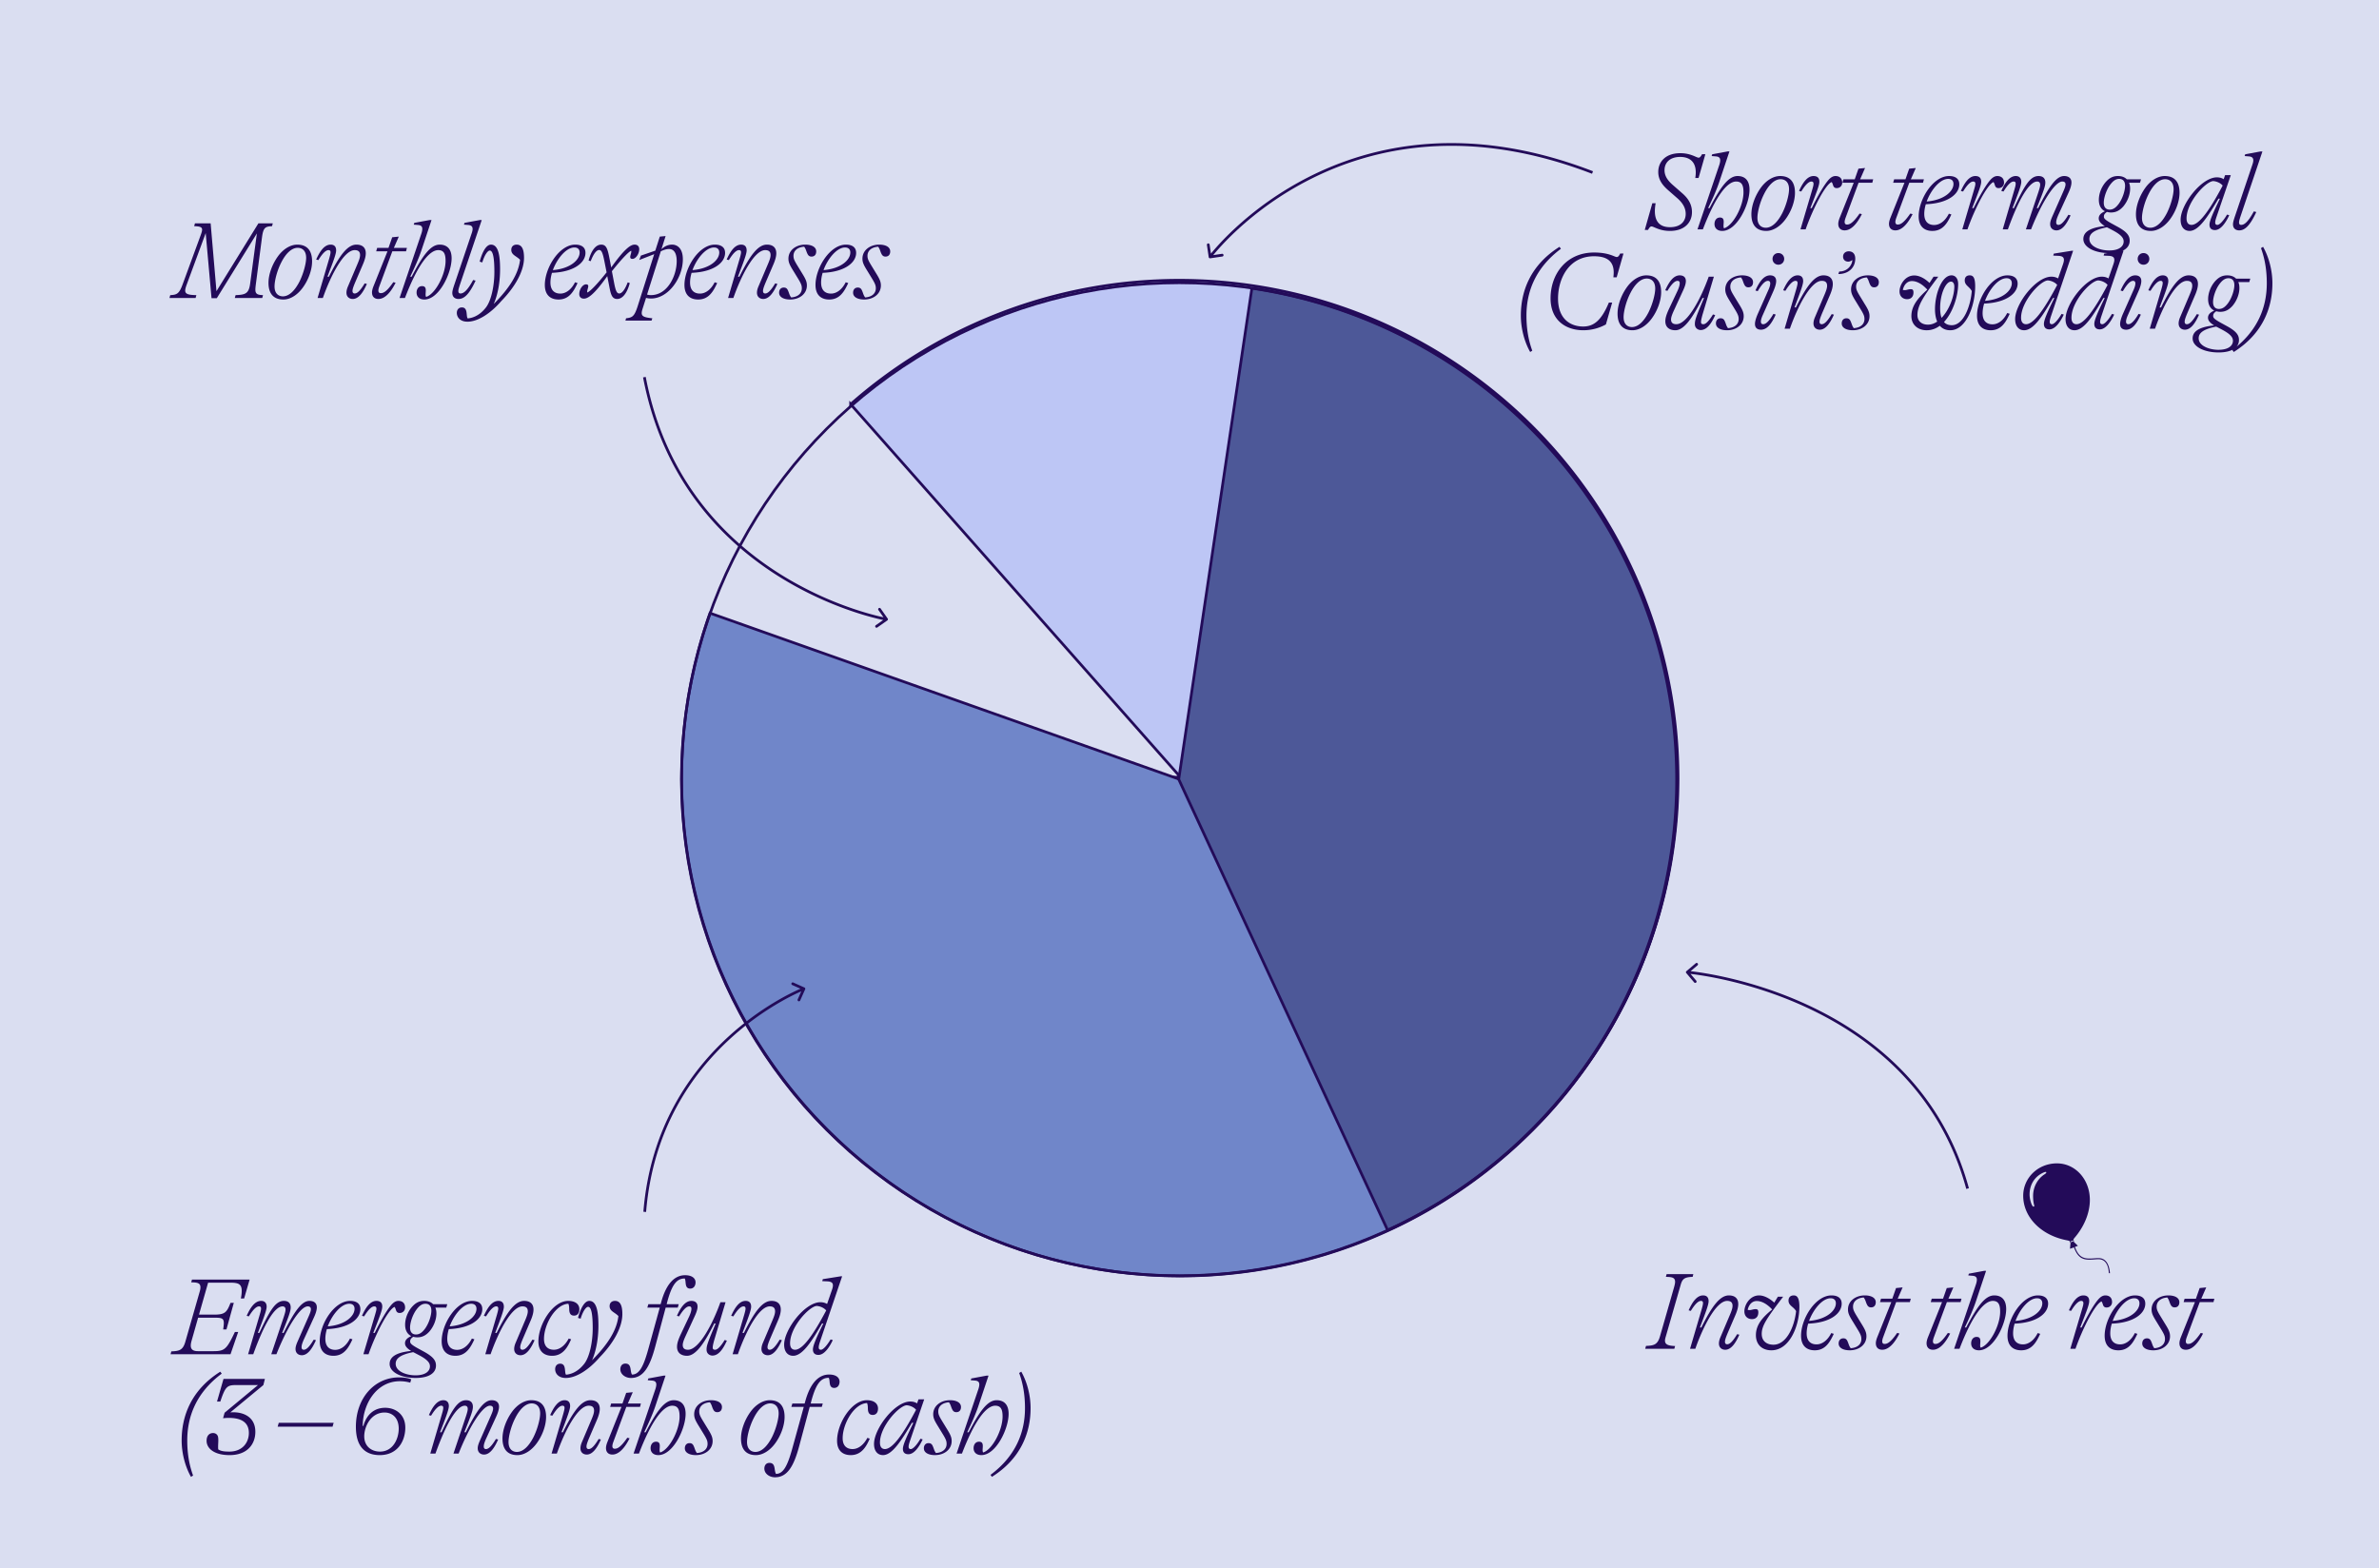 <svg width="455" height="300" fill="none" xmlns="http://www.w3.org/2000/svg"><g clip-path="url(#a)"><path fill="#DADEF1" d="M0 0h505v306H0z"/><path d="M401.359 240.659c-.546 0-1.134.084-1.722.084-1.449 0-2.184-.567-2.793-2.226l.567-.21-.819-.798c.042-.021.063-.084.063-.126 0-.021-.021-.042-.021-.063 0-.042-.063-.084-.126-.105a1.36 1.36 0 0 1 .231-.399c1.89-2.184 2.961-4.809 2.961-7.287 0-3.927-2.772-6.993-6.3-6.993-3.591 0-6.447 2.751-6.447 6.195 0 4.137 3.486 7.644 8.505 8.547.168.042.315.084.42.168a.16.16 0 0 0-.042.105c0 .021.021.042.021.063 0 .042.063.084.147.105l-.105 1.155.756-.273c.651 1.722 1.428 2.352 2.919 2.352.672 0 1.26-.084 1.785-.084 1.197 0 1.869.924 1.974 2.667h.21c-.147-1.869-.903-2.877-2.184-2.877Zm-10.332-16.023c-1.344.861-2.184 2.436-2.184 4.116 0 .714.063 1.26.21 1.806.042.126 0 .252-.126.252-.336 0-.756-1.386-.756-2.331 0-1.89.987-3.444 2.646-4.179.609-.294.777-.021.21.336Zm4.914 12.894c0-.042 0-.042.063-.063l.42-.147c.084-.021.126 0 .126.063 0 .042-.021.063-.063.084l-.42.147c-.105.021-.126 0-.126-.084ZM320.226 258l.147-.525c-1.47-.042-1.932-.378-1.932-1.029 0-.147.021-.336.126-.693l2.877-9.996c.315-1.092.693-1.47 2.289-1.512l.126-.525h-5.103l-.147.525c1.092.021 1.764.084 1.764.945 0 .189-.021.42-.21 1.092l-2.688 9.366c-.462 1.596-1.176 1.743-2.667 1.806l-.147.546h5.565Zm9.728.189c1.197 0 2.058-1.407 2.709-2.877l-.42-.105c-.924 1.533-1.47 1.932-1.911 1.932-.273 0-.42-.168-.42-.483 0-.336.147-.777.546-1.722l1.407-3.276c.441-1.008.588-1.68.588-2.205 0-1.197-.777-1.659-1.785-1.659-1.68 0-3.192 1.953-5.271 6.132h-.273c1.134-2.961 1.659-4.368 1.659-5.019 0-.903-.546-1.113-1.05-1.113-1.26 0-2.121 1.407-2.772 2.856l.42.105c.924-1.512 1.533-1.911 1.932-1.911.294 0 .399.147.399.42 0 .252-.105.651-.252 1.176l-2.226 7.56h1.008c1.449-4.137 3.969-9.156 6.09-9.156.588 0 1.029.21 1.029.945 0 .336-.105.777-.441 1.575l-1.869 4.41c-.21.483-.294.882-.294 1.218 0 .84.609 1.197 1.197 1.197Zm13.1-10.395c-.63 0-.987.378-.987.987 0 .987.945 1.134 1.449 2.016-.357 3.213-1.932 6.426-4.326 6.426-1.302 0-2.247-.693-2.247-2.079 0-1.596 1.05-3.087 4.095-7.098h-1.008l-.693 1.134c-1.071-.987-2.121-1.386-2.898-1.386-1.785 0-2.814 1.827-2.814 3.045 0 .966.651 1.491 1.449 1.491s1.218-.525 1.218-1.281c0-.525-.189-.63-.525-.63-.609 0-.945.315-1.512.126.252-1.05.882-1.68 1.743-1.68.819 0 1.848.441 2.94 1.617-1.743 1.428-3.108 2.877-3.108 4.914 0 1.785 1.155 2.898 2.961 2.898 3.507 0 5.355-4.704 5.355-8.316 0-1.869-.525-2.184-1.092-2.184Zm9.18 1.575c0-1.113-.819-1.575-1.953-1.575-3.066 0-5.817 4.452-5.817 7.707 0 1.974 1.113 2.793 2.625 2.793 1.995 0 2.877-1.512 3.633-3.15l-.483-.147c-.672 1.344-1.701 2.163-2.814 2.163-1.071 0-1.89-.588-1.89-2.121 0-.588.105-1.218.294-1.848 4.242-.168 6.405-1.953 6.405-3.822Zm-2.121-1.029c.672 0 1.008.378 1.008.966 0 1.407-1.764 3.087-5.124 3.36.819-2.226 2.562-4.326 4.116-4.326Zm3.662 9.954c1.743 0 3.192-1.05 3.192-2.688 0-.756-.273-1.302-.966-2.415l-.756-1.239c-.672-1.092-.84-1.449-.84-2.016 0-.903.672-1.638 2.037-1.743.336.42.399.861.567 1.218.168.378.357.672.84.672.63 0 .903-.441.903-.987 0-.84-.861-1.302-2.1-1.302-1.743 0-3.213 1.05-3.213 2.688 0 .756.294 1.302.987 2.415l.756 1.239c.672 1.092.819 1.449.819 2.016 0 .903-.651 1.638-2.037 1.743-.336-.42-.399-.861-.567-1.218-.147-.378-.336-.672-.84-.672-.609 0-.903.441-.903.987 0 .84.882 1.302 2.121 1.302Zm11.501-9.219.168-.651h-2.499l.945-2.163-1.26.126-.714 2.037h-2.163l-.189.651h2.163l-2.709 6.762c-.147.378-.252.798-.252 1.092 0 .945.609 1.26 1.218 1.26 1.386 0 2.52-1.554 3.297-3.108l-.441-.105c-1.344 1.953-1.974 2.1-2.415 2.1-.294 0-.441-.189-.441-.504 0-.189.063-.441.147-.693l2.52-6.804h2.625Zm9.702 0 .168-.651h-2.499l.945-2.163-1.26.126-.714 2.037h-2.163l-.189.651h2.163l-2.709 6.762c-.147.378-.252.798-.252 1.092 0 .945.609 1.26 1.218 1.26 1.386 0 2.52-1.554 3.297-3.108l-.441-.105c-1.344 1.953-1.974 2.1-2.415 2.1-.294 0-.441-.189-.441-.504 0-.189.063-.441.147-.693l2.52-6.804h2.625Zm3.51 9.219c2.793 0 5.208-5.019 5.208-7.896 0-1.743-.861-2.604-2.289-2.604-1.785 0-3.297 2.205-5.355 6.132h-.273c.777-1.617 1.596-3.402 2.142-5.04l1.932-5.796h-.357l-2.94.546-.105.336.798.063c.84.063 1.008.504.693 1.554l-4.2 12.411h1.029c2.436-6.363 4.662-9.156 6.363-9.156 1.134 0 1.407.798 1.407 2.079 0 2.604-1.974 6.342-3.717 6.867-.357-.483.441-2.058-.777-2.058-.735 0-1.05.63-1.05 1.239 0 .777.525 1.323 1.491 1.323Zm13.229-8.925c0-1.113-.819-1.575-1.953-1.575-3.066 0-5.817 4.452-5.817 7.707 0 1.974 1.113 2.793 2.625 2.793 1.995 0 2.877-1.512 3.633-3.15l-.483-.147c-.672 1.344-1.701 2.163-2.814 2.163-1.071 0-1.89-.588-1.89-2.121 0-.588.105-1.218.294-1.848 4.242-.168 6.405-1.953 6.405-3.822Zm-2.121-1.029c.672 0 1.008.378 1.008.966 0 1.407-1.764 3.087-5.124 3.36.819-2.226 2.562-4.326 4.116-4.326Zm7.354 9.66c1.428-4.074 3.822-8.631 4.977-9.051.21.252.231.609.378.861.105.147.252.294.588.294.651 0 1.05-.483 1.05-1.029 0-.945-.63-1.281-1.281-1.281-.546 0-1.008.336-1.47.903-.777.945-1.911 2.856-3.066 5.229h-.273c1.386-3.507 1.722-4.431 1.722-5.061 0-.882-.588-1.071-1.113-1.071-1.26 0-2.121 1.407-2.772 2.856l.42.105c.924-1.512 1.533-1.911 1.932-1.911.294 0 .42.147.42.441 0 .273-.105.63-.315 1.344L395.963 258h.987Zm13.349-8.631c0-1.113-.819-1.575-1.953-1.575-3.066 0-5.817 4.452-5.817 7.707 0 1.974 1.113 2.793 2.625 2.793 1.995 0 2.877-1.512 3.633-3.15l-.483-.147c-.672 1.344-1.701 2.163-2.814 2.163-1.071 0-1.89-.588-1.89-2.121 0-.588.105-1.218.294-1.848 4.242-.168 6.405-1.953 6.405-3.822Zm-2.121-1.029c.672 0 1.008.378 1.008.966 0 1.407-1.764 3.087-5.124 3.36.819-2.226 2.562-4.326 4.116-4.326Zm3.662 9.954c1.743 0 3.192-1.05 3.192-2.688 0-.756-.273-1.302-.966-2.415l-.756-1.239c-.672-1.092-.84-1.449-.84-2.016 0-.903.672-1.638 2.037-1.743.336.42.399.861.567 1.218.168.378.357.672.84.672.63 0 .903-.441.903-.987 0-.84-.861-1.302-2.1-1.302-1.743 0-3.213 1.05-3.213 2.688 0 .756.294 1.302.987 2.415l.756 1.239c.672 1.092.819 1.449.819 2.016 0 .903-.651 1.638-2.037 1.743-.336-.42-.399-.861-.567-1.218-.147-.378-.336-.672-.84-.672-.609 0-.903.441-.903.987 0 .84.882 1.302 2.121 1.302Zm11.501-9.219.168-.651h-2.499l.945-2.163-1.26.126-.714 2.037h-2.163l-.189.651h2.163l-2.709 6.762c-.147.378-.252.798-.252 1.092 0 .945.609 1.26 1.218 1.26 1.386 0 2.52-1.554 3.297-3.108l-.441-.105c-1.344 1.953-1.974 2.1-2.415 2.1-.294 0-.441-.189-.441-.504 0-.189.063-.441.147-.693l2.52-6.804h2.625ZM36.57 245.292c1.092.021 1.764.084 1.764.945 0 .189-.021.42-.105.714l-2.793 9.744c-.462 1.596-1.176 1.743-2.667 1.806l-.147.546h11.466l1.47-4.263h-.63c-1.554 3.276-1.953 3.675-4.074 3.675h-3.003c-.945 0-1.365-.357-1.365-1.071 0-.231.042-.504.126-.819l1.281-4.515h2.877c1.554 0 2.037.042 2.037 1.029 0 .294-.042.693-.126 1.218h.63l1.407-5.082h-.63c-.693 1.764-1.029 2.247-3.066 2.247h-2.961l1.743-6.111h3.948c1.617 0 2.478.084 2.478 1.575 0 .378-.042.861-.168 1.449h.63l1.05-3.612H36.717l-.147.525Zm21.149 13.944c1.197 0 2.058-1.407 2.709-2.877l-.42-.105c-.924 1.533-1.47 1.932-1.911 1.932-.273 0-.42-.168-.42-.483 0-.336.105-.777.546-1.722l1.827-3.99c.357-.777.546-1.428.546-1.911 0-.84-.567-1.239-1.407-1.239-1.512 0-2.898 2.037-4.956 6.132h-.273c1.302-3.255 1.638-4.179 1.638-4.872 0-.924-.567-1.26-1.302-1.26-1.701 0-2.772 2.058-4.704 6.132h-.273c1.155-2.961 1.68-4.368 1.68-5.019 0-.882-.567-1.113-1.05-1.113-1.26 0-2.121 1.407-2.772 2.856l.42.105c.924-1.512 1.533-1.911 1.932-1.911.294 0 .399.147.399.42s-.084.609-.273 1.239l-2.205 7.497h.987c2.016-5.607 4.032-9.156 5.607-9.156.273 0 .567.126.567.609 0 .231-.042.504-.336 1.407l-2.394 7.14h.987c1.953-4.956 4.515-9.156 5.985-9.156.378 0 .609.168.609.546 0 .315-.147.735-.483 1.491l-2.016 4.578c-.357.798-.441 1.197-.441 1.533 0 .84.609 1.197 1.197 1.197Zm11.204-8.82c0-1.113-.82-1.575-1.953-1.575-3.066 0-5.817 4.452-5.817 7.707 0 1.974 1.113 2.793 2.625 2.793 1.995 0 2.877-1.512 3.633-3.15l-.483-.147c-.672 1.344-1.701 2.163-2.814 2.163-1.071 0-1.89-.588-1.89-2.121 0-.588.105-1.218.294-1.848 4.242-.168 6.405-1.953 6.405-3.822Zm-2.121-1.029c.672 0 1.008.378 1.008.966 0 1.407-1.764 3.087-5.124 3.36.819-2.226 2.562-4.326 4.116-4.326Zm3.682 9.66c1.428-4.074 3.822-8.631 4.977-9.051.21.252.231.609.378.861.105.147.252.294.588.294.651 0 1.05-.483 1.05-1.029 0-.945-.63-1.281-1.28-1.281-.547 0-1.009.336-1.47.903-.778.945-1.912 2.856-3.067 5.229h-.273c1.386-3.507 1.722-4.431 1.722-5.061 0-.882-.588-1.071-1.113-1.071-1.26 0-2.12 1.407-2.772 2.856l.42.105c.924-1.512 1.533-1.911 1.932-1.911.294 0 .42.147.42.441 0 .273-.105.63-.315 1.344l-2.184 7.371h.987Zm12.353-9.576c-.4-.42-1.008-.63-1.701-.63-1.008 0-1.68.42-2.31 1.113-.82.924-1.344 2.226-1.344 3.444 0 1.113.462 1.827 1.176 2.184-.735.315-1.197.735-1.197 1.365 0 .441.252.903 1.176 1.47-3.255.315-4.116 1.365-4.116 2.478 0 1.617 2.247 2.688 4.956 2.688 2.604 0 3.906-.966 3.906-2.373 0-.924-.462-1.659-2.352-2.688l-.924-.504c-1.428-.777-1.66-1.05-1.66-1.407 0-.336.106-.567.589-.903.252.063.504.105.777.105.987 0 1.68-.42 2.31-1.113.798-.924 1.344-2.226 1.344-3.444 0-.441-.063-.819-.21-1.134h2.1l.189-.651h-2.71Zm-1.575 4.725c-.462.609-.987 1.071-1.701 1.071-.567 0-1.134-.294-1.134-1.323 0-.903.462-2.436 1.26-3.486.462-.609.987-1.071 1.68-1.071.567 0 1.134.294 1.134 1.323 0 .903-.462 2.436-1.24 3.486Zm-1.134 5.019c1.68.882 2.1 1.512 2.1 2.142 0 .924-.84 1.722-2.772 1.722-1.68 0-3.78-.714-3.78-2.205 0-1.071.987-1.764 3.339-2.226l.147.063.966.504Zm12.115-8.799c0-1.113-.82-1.575-1.953-1.575-3.067 0-5.818 4.452-5.818 7.707 0 1.974 1.114 2.793 2.626 2.793 1.995 0 2.877-1.512 3.633-3.15l-.483-.147c-.672 1.344-1.702 2.163-2.815 2.163-1.07 0-1.89-.588-1.89-2.121 0-.588.105-1.218.294-1.848 4.242-.168 6.406-1.953 6.406-3.822Zm-2.121-1.029c.671 0 1.007.378 1.007.966 0 1.407-1.764 3.087-5.124 3.36.82-2.226 2.563-4.326 4.117-4.326Zm9.415 9.849c1.197 0 2.058-1.407 2.709-2.877l-.42-.105c-.924 1.533-1.47 1.932-1.91 1.932-.274 0-.42-.168-.42-.483 0-.336.146-.777.545-1.722l1.407-3.276c.441-1.008.588-1.68.588-2.205 0-1.197-.777-1.659-1.785-1.659-1.68 0-3.192 1.953-5.27 6.132h-.274c1.134-2.961 1.66-4.368 1.66-5.019 0-.903-.547-1.113-1.05-1.113-1.26 0-2.122 1.407-2.773 2.856l.42.105c.924-1.512 1.533-1.911 1.932-1.911.294 0 .4.147.4.42 0 .252-.106.651-.253 1.176l-2.226 7.56h1.008c1.45-4.137 3.97-9.156 6.09-9.156.588 0 1.029.21 1.029.945 0 .336-.105.777-.441 1.575l-1.869 4.41c-.21.483-.294.882-.294 1.218 0 .84.61 1.197 1.197 1.197Zm6.06.105c2.205 0 3.066-1.911 3.633-3.15l-.462-.147c-.693 1.323-1.722 2.142-2.835 2.142-1.071 0-1.89-.588-1.89-2.079 0-2.772 2.184-6.615 4.662-6.72.21.483.126 1.05.189 1.428.084.504.315.84.903.84.63 0 1.008-.462 1.008-1.218 0-.903-.693-1.596-2.142-1.596-2.919 0-5.691 4.452-5.691 7.749 0 1.932 1.113 2.751 2.625 2.751Zm12.025-10.5c-.588 0-1.029.336-1.029 1.008 0 .42.189.693.441.924.336.294.84.546 1.239.966-.315 2.688-1.953 5.334-5.04 8.463.945-2.163 1.218-4.725 1.218-6.636 0-2.667-.336-4.725-1.743-4.725-1.05 0-1.785 1.848-2.163 3.255l.504.147c.42-1.407 1.029-2.268 1.428-2.268.672 0 .882 1.701.882 4.095 0 2.562-.567 5.46-1.638 6.825-1.239 1.575-2.604 1.995-3.465 2.058-.357-.42.105-2.1-1.113-2.1-.609 0-.966.441-.966 1.05 0 .84.651 1.68 2.037 1.68 1.953 0 4.389-1.533 6.489-3.969 2.562-2.625 4.326-5.649 4.326-8.253 0-1.764-.483-2.52-1.407-2.52Zm13.411-4.914c-2.058 0-3.633 1.701-4.578 5.166l-.105.378h-2.352l-.189.651h2.373l-2.226 8.064c-.882 3.171-1.68 4.746-3.087 4.746-.42-.672 0-2.1-1.26-2.1-.672 0-.966.525-.966 1.092 0 .945.945 1.659 2.037 1.659 2.352 0 3.591-2.1 4.62-5.943l2.016-7.518h2.31l.189-.651h-2.31l.105-.42c.945-3.528 1.911-4.494 3.36-4.494.168.399.126.777.21 1.197.084.42.294.735.819.735.693 0 1.029-.567 1.029-1.197 0-.756-.651-1.365-1.995-1.365Zm.364 15.414c1.596 0 3.213-2.163 5.208-6.174h.273c-1.596 3.78-1.743 4.263-1.743 5.019 0 .735.588 1.113 1.113 1.113 1.26 0 2.121-1.407 2.772-2.856l-.42-.126c-.924 1.512-1.491 1.869-1.827 1.869-.357 0-.462-.147-.462-.42 0-.294.105-.756.273-1.365l2.184-7.308h-.987c-1.449 4.095-4.074 9.093-6.195 9.093-.504 0-1.008-.168-1.008-.903 0-.357.147-.861.546-1.722l1.806-3.927c.252-.567.483-1.176.483-1.701 0-.882-.651-1.092-1.176-1.092-1.26 0-2.121 1.407-2.772 2.856l.42.105c.924-1.512 1.512-1.911 1.932-1.911.294 0 .42.147.42.462 0 .336-.126.798-.42 1.449l-1.596 3.381c-.588 1.239-.735 1.911-.735 2.436 0 1.197.84 1.722 1.911 1.722Zm15.436-.105c1.197 0 2.058-1.407 2.709-2.877l-.42-.105c-.924 1.533-1.47 1.932-1.911 1.932-.273 0-.42-.168-.42-.483 0-.336.147-.777.546-1.722l1.407-3.276c.441-1.008.588-1.68.588-2.205 0-1.197-.777-1.659-1.785-1.659-1.68 0-3.192 1.953-5.271 6.132h-.273c1.134-2.961 1.659-4.368 1.659-5.019 0-.903-.546-1.113-1.05-1.113-1.26 0-2.121 1.407-2.772 2.856l.42.105c.924-1.512 1.533-1.911 1.932-1.911.294 0 .399.147.399.42 0 .252-.105.651-.252 1.176l-2.226 7.56h1.008c1.449-4.137 3.969-9.156 6.09-9.156.588 0 1.029.21 1.029.945 0 .336-.105.777-.441 1.575l-1.869 4.41c-.21.483-.294.882-.294 1.218 0 .84.609 1.197 1.197 1.197Zm10.176-1.05c-.588 0-.483-.63-.168-1.575l4.221-12.474h-.273l-3.423.546-.105.378.924.042c1.113.042 1.323.483.945 1.596l-.945 2.73c-.336-.21-.777-.336-1.281-.336-2.961 0-6.93 5.208-6.93 8.106 0 1.407.714 2.142 1.722 2.142 1.869 0 3.696-3.024 5.523-6.174h.252c-1.386 2.793-1.995 4.263-1.995 4.956 0 .819.525 1.05 1.05 1.05 1.092 0 2.079-1.386 2.751-2.835l-.42-.126c-.756 1.26-1.449 1.974-1.848 1.974Zm-4.956 0c-.357 0-.945-.168-.945-1.239 0-3.108 3.654-7.056 5.103-7.14.588.042 1.344.315 1.806.861-2.52 4.767-4.515 7.518-5.964 7.518ZM36.927 282.247c-.861-2.352-1.113-4.641-1.113-6.72 0-4.452 1.638-9.072 6.594-12.768l-.273-.378c-5.607 3.528-7.392 8.547-7.392 13.146 0 2.52.714 5.103 1.785 6.972l.399-.252Zm5.82-18.48-1.239 4.326h.63c.966-2.898 1.323-3.15 3.045-3.15h4.158l-6.384 5.292-.294 1.05c2.352-.231 4.935.126 4.935 2.814 0 1.869-1.26 3.57-3.717 3.57-1.113 0-1.638-.105-2.142-.42-.084-.819.105-1.764-.042-2.415-.084-.378-.42-.714-.945-.714-.65 0-1.239.42-1.239 1.491 0 1.407 1.386 2.73 4.39 2.73 3.422 0 4.934-2.121 4.934-4.452 0-3.066-2.625-3.906-4.788-3.717l6.321-5.229.294-1.176h-7.917Zm10.567 8.4-.21.735h10.5l.21-.735h-10.5Zm19.311 6.174c3.486 0 4.893-2.772 4.893-5.25 0-2.646-1.995-3.801-3.843-3.801-2.016 0-3.528 1.176-4.179 3.465h-.126c.042-4.347 2.73-8.547 7.098-8.547.651 0 1.323.084 1.995.273l.19-.651c-.673-.231-1.408-.357-2.31-.357-4.726 0-8.275 3.969-8.275 9.45 0 4.431 2.394 5.418 4.557 5.418Zm.042-.672c-1.575 0-3.003-.966-3.003-2.94 0-1.848 1.281-4.536 3.885-4.536 1.428 0 2.71.966 2.71 3.087 0 1.911-1.072 4.389-3.592 4.389Zm19.9.567c1.197 0 2.058-1.407 2.709-2.877l-.42-.105c-.924 1.533-1.47 1.932-1.911 1.932-.273 0-.42-.168-.42-.483 0-.336.104-.777.545-1.722l1.828-3.99c.356-.777.546-1.428.546-1.911 0-.84-.568-1.239-1.407-1.239-1.513 0-2.899 2.037-4.957 6.132h-.272c1.301-3.255 1.637-4.179 1.637-4.872 0-.924-.566-1.26-1.301-1.26-1.702 0-2.773 2.058-4.705 6.132h-.272c1.154-2.961 1.68-4.368 1.68-5.019 0-.882-.567-1.113-1.05-1.113-1.26 0-2.121 1.407-2.772 2.856l.42.105c.924-1.512 1.533-1.911 1.931-1.911.294 0 .4.147.4.42s-.084.609-.273 1.239l-2.206 7.497h.987c2.016-5.607 4.032-9.156 5.607-9.156.273 0 .567.126.567.609 0 .231-.041.504-.335 1.407l-2.395 7.14h.988c1.953-4.956 4.515-9.156 5.985-9.156.378 0 .609.168.609.546 0 .315-.148.735-.484 1.491l-2.015 4.578c-.358.798-.442 1.197-.442 1.533 0 .84.61 1.197 1.198 1.197Zm6.394.105c1.323 0 2.688-.882 3.696-2.268 1.05-1.428 1.785-3.36 1.785-5.04 0-2.079-.966-3.192-2.835-3.192-1.323 0-2.709.861-3.717 2.268-1.029 1.428-1.785 3.36-1.785 5.04 0 2.1.987 3.192 2.856 3.192Zm-.105-.609c-.819 0-1.596-.525-1.596-1.89 0-1.092.483-3.024 1.281-4.578.777-1.554 1.89-2.814 3.15-2.814.84 0 1.617.525 1.617 1.911 0 1.071-.504 3.003-1.281 4.557-.798 1.554-1.89 2.814-3.17 2.814Zm13.357.504c1.197 0 2.058-1.407 2.709-2.877l-.42-.105c-.924 1.533-1.47 1.932-1.911 1.932-.273 0-.42-.168-.42-.483 0-.336.147-.777.546-1.722l1.407-3.276c.441-1.008.588-1.68.588-2.205 0-1.197-.777-1.659-1.785-1.659-1.68 0-3.192 1.953-5.271 6.132h-.273c1.134-2.961 1.659-4.368 1.659-5.019 0-.903-.546-1.113-1.05-1.113-1.26 0-2.121 1.407-2.772 2.856l.42.105c.924-1.512 1.533-1.911 1.932-1.911.294 0 .399.147.399.42 0 .252-.105.651-.252 1.176l-2.226 7.56h1.008c1.449-4.137 3.969-9.156 6.09-9.156.588 0 1.029.21 1.029.945 0 .336-.105.777-.441 1.575l-1.869 4.41c-.21.483-.294.882-.294 1.218 0 .84.609 1.197 1.197 1.197Zm10.197-9.114.168-.651h-2.499l.945-2.163-1.26.126-.714 2.037h-2.163l-.189.651h2.163l-2.709 6.762c-.147.378-.252.798-.252 1.092 0 .945.609 1.26 1.218 1.26 1.386 0 2.52-1.554 3.297-3.108l-.441-.105c-1.344 1.953-1.974 2.1-2.415 2.1-.294 0-.441-.189-.441-.504 0-.189.063-.441.147-.693l2.52-6.804h2.625Zm3.511 9.219c2.793 0 5.208-5.019 5.208-7.896 0-1.743-.861-2.604-2.289-2.604-1.785 0-3.297 2.205-5.355 6.132h-.273c.777-1.617 1.596-3.402 2.142-5.04l1.932-5.796h-.357l-2.94.546-.105.336.798.063c.84.063 1.008.504.693 1.554l-4.2 12.411h1.029c2.436-6.363 4.662-9.156 6.363-9.156 1.134 0 1.407.798 1.407 2.079 0 2.604-1.974 6.342-3.717 6.867-.357-.483.441-2.058-.777-2.058-.735 0-1.05.63-1.05 1.239 0 .777.525 1.323 1.491 1.323Zm7.181 0c1.743 0 3.192-1.05 3.192-2.688 0-.756-.273-1.302-.966-2.415l-.756-1.239c-.672-1.092-.84-1.449-.84-2.016 0-.903.672-1.638 2.037-1.743.336.42.399.861.567 1.218.168.378.357.672.84.672.63 0 .903-.441.903-.987 0-.84-.861-1.302-2.1-1.302-1.743 0-3.213 1.05-3.213 2.688 0 .756.294 1.302.987 2.415l.756 1.239c.672 1.092.819 1.449.819 2.016 0 .903-.651 1.638-2.037 1.743-.336-.42-.399-.861-.567-1.218-.147-.378-.336-.672-.84-.672-.609 0-.903.441-.903.987 0 .84.882 1.302 2.121 1.302Zm11.474 0c1.323 0 2.688-.882 3.696-2.268 1.05-1.428 1.785-3.36 1.785-5.04 0-2.079-.966-3.192-2.835-3.192-1.323 0-2.709.861-3.717 2.268-1.029 1.428-1.785 3.36-1.785 5.04 0 2.1.987 3.192 2.856 3.192Zm-.105-.609c-.819 0-1.596-.525-1.596-1.89 0-1.092.483-3.024 1.281-4.578.777-1.554 1.89-2.814 3.15-2.814.84 0 1.617.525 1.617 1.911 0 1.071-.504 3.003-1.281 4.557-.798 1.554-1.89 2.814-3.171 2.814Zm14.108-14.805c-2.058 0-3.633 1.701-4.578 5.166l-.105.378h-2.352l-.189.651h2.373l-2.226 8.064c-.882 3.171-1.68 4.746-3.087 4.746-.42-.672 0-2.1-1.26-2.1-.672 0-.966.525-.966 1.092 0 .945.945 1.659 2.037 1.659 2.352 0 3.591-2.1 4.62-5.943l2.016-7.518h2.31l.189-.651h-2.31l.105-.42c.945-3.528 1.911-4.494 3.36-4.494.168.399.126.777.21 1.197.084.42.294.735.819.735.693 0 1.029-.567 1.029-1.197 0-.756-.651-1.365-1.995-1.365Zm4.141 15.414c2.205 0 3.066-1.911 3.633-3.15l-.462-.147c-.693 1.323-1.722 2.142-2.835 2.142-1.071 0-1.89-.588-1.89-2.079 0-2.772 2.184-6.615 4.662-6.72.21.483.126 1.05.189 1.428.084.504.315.84.903.84.63 0 1.008-.462 1.008-1.218 0-.903-.693-1.596-2.142-1.596-2.919 0-5.691 4.452-5.691 7.749 0 1.932 1.113 2.751 2.625 2.751Zm11.479-1.155c-.588 0-.483-.63-.147-1.596l2.709-7.917h-1.092l-.273.777c-.336-.231-.777-.357-1.302-.357-2.961 0-6.93 5.208-6.93 8.106 0 1.407.714 2.142 1.722 2.142 1.764 0 3.549-2.835 5.523-6.174h.273c-1.344 2.772-1.995 4.263-1.995 4.977 0 .819.525 1.029 1.05 1.029 1.092 0 2.058-1.386 2.73-2.835l-.42-.126c-.735 1.26-1.449 1.974-1.848 1.974Zm-4.956 0c-.357 0-.945-.168-.945-1.239 0-3.108 3.654-7.056 5.103-7.14.588.042 1.344.315 1.806.861-2.52 4.767-4.515 7.518-5.964 7.518Zm9.576 1.155c1.743 0 3.192-1.05 3.192-2.688 0-.756-.273-1.302-.966-2.415l-.756-1.239c-.672-1.092-.84-1.449-.84-2.016 0-.903.672-1.638 2.037-1.743.336.42.399.861.567 1.218.168.378.357.672.84.672.63 0 .903-.441.903-.987 0-.84-.861-1.302-2.1-1.302-1.743 0-3.213 1.05-3.213 2.688 0 .756.294 1.302.987 2.415l.756 1.239c.672 1.092.819 1.449.819 2.016 0 .903-.651 1.638-2.037 1.743-.336-.42-.399-.861-.567-1.218-.147-.378-.336-.672-.84-.672-.609 0-.903.441-.903.987 0 .84.882 1.302 2.121 1.302Zm8.878 0c2.793 0 5.208-5.019 5.208-7.896 0-1.743-.861-2.604-2.289-2.604-1.785 0-3.297 2.205-5.355 6.132h-.273c.777-1.617 1.596-3.402 2.142-5.04l1.932-5.796h-.357l-2.94.546-.105.336.798.063c.84.063 1.008.504.693 1.554l-4.2 12.411h1.029c2.436-6.363 4.662-9.156 6.363-9.156 1.134 0 1.407.798 1.407 2.079 0 2.604-1.974 6.342-3.717 6.867-.357-.483.441-2.058-.777-2.058-.735 0-1.05.63-1.05 1.239 0 .777.525 1.323 1.491 1.323Zm7.225-15.708c.861 2.352 1.113 4.641 1.113 6.72 0 4.452-1.638 9.072-6.594 12.768l.273.378c5.607-3.528 7.392-8.547 7.392-13.146 0-2.52-.714-5.103-1.785-6.972l-.399.252ZM319.38 44.172c2.961 0 4.221-1.764 4.221-3.59 0-1.492-.714-2.605-1.806-3.57l-1.68-1.47c-.882-.757-1.764-1.66-1.764-2.983 0-1.386.945-2.54 3.003-2.54 1.785 0 3.381.944 2.877 4.031h.63l1.302-4.557h-.63c-.21.4-.42.672-.651.672-.441 0-1.491-.86-3.507-.86-2.961 0-4.221 1.763-4.221 3.59 0 1.491.798 2.52 1.89 3.486l1.68 1.47c.882.756 1.68 1.743 1.68 3.066 0 1.386-.945 2.541-3.003 2.541-1.974 0-3.36-1.113-2.751-4.578h-.63l-1.449 5.103h.63c.21-.399.42-.672.651-.672.441 0 1.491.861 3.528.861Zm10.02 0c2.793 0 5.208-5.019 5.208-7.896 0-1.743-.861-2.604-2.289-2.604-1.785 0-3.297 2.205-5.355 6.132h-.273c.777-1.617 1.596-3.402 2.142-5.04l1.932-5.796h-.357l-2.94.546-.105.336.798.063c.84.063 1.008.504.693 1.554l-4.2 12.411h1.029c2.436-6.363 4.662-9.156 6.363-9.156 1.134 0 1.407.798 1.407 2.08 0 2.603-1.974 6.341-3.717 6.866-.357-.483.441-2.058-.777-2.058-.735 0-1.05.63-1.05 1.24 0 .776.525 1.322 1.491 1.322Zm8.42 0c1.323 0 2.688-.882 3.696-2.268 1.05-1.428 1.785-3.36 1.785-5.04 0-2.079-.966-3.192-2.835-3.192-1.323 0-2.709.861-3.717 2.268-1.029 1.428-1.785 3.36-1.785 5.04 0 2.1.987 3.192 2.856 3.192Zm-.105-.609c-.819 0-1.596-.525-1.596-1.89 0-1.092.483-3.024 1.281-4.578.777-1.554 1.89-2.814 3.15-2.814.84 0 1.617.525 1.617 1.911 0 1.071-.504 3.003-1.281 4.557-.798 1.554-1.89 2.814-3.171 2.814Zm7.624.315c1.428-4.074 3.822-8.63 4.977-9.05.21.251.231.608.378.86.105.147.252.294.588.294.651 0 1.05-.483 1.05-1.029 0-.945-.63-1.28-1.281-1.28-.546 0-1.008.335-1.47.902-.777.945-1.911 2.856-3.066 5.23h-.273c1.386-3.508 1.722-4.432 1.722-5.062 0-.882-.588-1.07-1.113-1.07-1.26 0-2.121 1.406-2.772 2.855l.42.105c.924-1.512 1.533-1.91 1.932-1.91.294 0 .42.146.42.44 0 .273-.105.63-.315 1.344l-2.184 7.371h.987Zm12.751-8.925.168-.65h-2.499l.945-2.164-1.26.126-.714 2.037h-2.163l-.189.651h2.163l-2.709 6.762c-.147.378-.252.798-.252 1.092 0 .945.609 1.26 1.218 1.26 1.386 0 2.52-1.554 3.297-3.108l-.441-.105c-1.344 1.953-1.974 2.1-2.415 2.1-.294 0-.441-.189-.441-.504 0-.189.063-.44.147-.693l2.52-6.804h2.625Zm9.702 0 .168-.65h-2.499l.945-2.164-1.26.126-.714 2.037h-2.163l-.189.651h2.163l-2.709 6.762c-.147.378-.252.798-.252 1.092 0 .945.609 1.26 1.218 1.26 1.386 0 2.52-1.554 3.297-3.108l-.441-.105c-1.344 1.953-1.974 2.1-2.415 2.1-.294 0-.441-.189-.441-.504 0-.189.063-.44.147-.693l2.52-6.804h2.625Zm6.936.294c0-1.113-.819-1.575-1.953-1.575-3.066 0-5.817 4.452-5.817 7.707 0 1.974 1.113 2.793 2.625 2.793 1.995 0 2.877-1.512 3.633-3.15l-.483-.147c-.672 1.344-1.701 2.163-2.814 2.163-1.071 0-1.89-.588-1.89-2.12 0-.589.105-1.219.294-1.849 4.242-.168 6.405-1.953 6.405-3.822Zm-2.121-1.029c.672 0 1.008.378 1.008.966 0 1.407-1.764 3.087-5.124 3.36.819-2.226 2.562-4.326 4.116-4.326Zm3.683 9.66c1.428-4.074 3.822-8.63 4.977-9.05.21.251.231.608.378.86.105.147.252.294.588.294.651 0 1.05-.483 1.05-1.029 0-.945-.63-1.28-1.281-1.28-.546 0-1.008.335-1.47.902-.777.945-1.911 2.856-3.066 5.23h-.273c1.386-3.508 1.722-4.432 1.722-5.062 0-.882-.588-1.07-1.113-1.07-1.26 0-2.121 1.406-2.772 2.855l.42.105c.924-1.512 1.533-1.91 1.932-1.91.294 0 .42.146.42.44 0 .273-.105.63-.315 1.344l-2.184 7.371h.987Zm17.014.19c1.197 0 2.058-1.408 2.709-2.878l-.42-.105c-.924 1.533-1.47 1.932-1.911 1.932-.273 0-.42-.168-.42-.483 0-.336.105-.777.546-1.722l1.827-3.99c.357-.777.546-1.428.546-1.91 0-.84-.567-1.24-1.407-1.24-1.512 0-2.898 2.037-4.956 6.132h-.273c1.302-3.255 1.638-4.179 1.638-4.872 0-.924-.567-1.26-1.302-1.26-1.701 0-2.772 2.058-4.704 6.132h-.273c1.155-2.96 1.68-4.368 1.68-5.019 0-.882-.567-1.113-1.05-1.113-1.26 0-2.121 1.407-2.772 2.856l.42.105c.924-1.512 1.533-1.91 1.932-1.91.294 0 .399.146.399.42 0 .272-.084.608-.273 1.238l-2.205 7.497h.987c2.016-5.607 4.032-9.156 5.607-9.156.273 0 .567.126.567.61 0 .23-.042.503-.336 1.406l-2.394 7.14h.987c1.953-4.956 4.515-9.156 5.985-9.156.378 0 .609.168.609.546 0 .315-.147.735-.483 1.491l-2.016 4.578c-.357.798-.441 1.197-.441 1.533 0 .84.609 1.197 1.197 1.197Zm13.468-9.766c-.399-.42-1.008-.63-1.701-.63-1.008 0-1.68.42-2.31 1.113-.819.924-1.344 2.226-1.344 3.444 0 1.113.462 1.827 1.176 2.184-.735.315-1.197.735-1.197 1.365 0 .441.252.903 1.176 1.47-3.255.315-4.116 1.365-4.116 2.478 0 1.617 2.247 2.688 4.956 2.688 2.604 0 3.906-.966 3.906-2.373 0-.924-.462-1.659-2.352-2.688l-.924-.504c-1.428-.777-1.659-1.05-1.659-1.407 0-.336.105-.567.588-.903.252.063.504.105.777.105.987 0 1.68-.42 2.31-1.113.798-.924 1.344-2.226 1.344-3.444 0-.44-.063-.819-.21-1.134h2.1l.189-.65h-2.709Zm-1.575 4.725c-.462.61-.987 1.071-1.701 1.071-.567 0-1.134-.294-1.134-1.323 0-.903.462-2.436 1.26-3.486.462-.609.987-1.07 1.68-1.07.567 0 1.134.293 1.134 1.322 0 .903-.462 2.436-1.239 3.486Zm-1.134 5.02c1.68.881 2.1 1.511 2.1 2.141 0 .924-.84 1.722-2.772 1.722-1.68 0-3.78-.714-3.78-2.205 0-1.07.987-1.764 3.339-2.226l.147.063.966.504Zm7.306.125c1.323 0 2.688-.882 3.696-2.268 1.05-1.428 1.785-3.36 1.785-5.04 0-2.079-.966-3.192-2.835-3.192-1.323 0-2.709.861-3.717 2.268-1.029 1.428-1.785 3.36-1.785 5.04 0 2.1.987 3.192 2.856 3.192Zm-.105-.609c-.819 0-1.596-.525-1.596-1.89 0-1.092.483-3.024 1.281-4.578.777-1.554 1.89-2.814 3.15-2.814.84 0 1.617.525 1.617 1.911 0 1.071-.504 3.003-1.281 4.557-.798 1.554-1.89 2.814-3.171 2.814Zm12.828-.546c-.588 0-.483-.63-.147-1.596l2.709-7.917h-1.092l-.273.777c-.336-.23-.777-.357-1.302-.357-2.961 0-6.93 5.208-6.93 8.106 0 1.407.714 2.142 1.722 2.142 1.764 0 3.549-2.835 5.523-6.174h.273c-1.344 2.772-1.995 4.263-1.995 4.977 0 .82.525 1.03 1.05 1.03 1.092 0 2.058-1.387 2.73-2.836l-.42-.126c-.735 1.26-1.449 1.974-1.848 1.974Zm-4.956 0c-.357 0-.945-.168-.945-1.239 0-3.108 3.654-7.056 5.103-7.14.588.042 1.344.315 1.806.861-2.52 4.767-4.515 7.518-5.964 7.518Zm9.137 1.05c1.008 0 2.016-.798 3.255-3.507l-.462-.126c-1.134 2.08-1.848 2.583-2.415 2.583-.273 0-.42-.126-.42-.483 0-.21.063-.483.357-1.365l4.116-12.2h-.357l-2.94.545-.105.336.798.063c.84.063 1.05.525.693 1.554l-3.276 9.702c-.315.924-.441 1.365-.441 1.743 0 .756.483 1.155 1.197 1.155ZM293.057 67.078c-.861-2.352-1.113-4.64-1.113-6.72 0-4.452 1.638-9.072 6.594-12.768l-.273-.378c-5.607 3.528-7.392 8.547-7.392 13.146 0 2.52.714 5.103 1.785 6.972l.399-.252Zm9.778-3.906a8.974 8.974 0 0 0 4.305-1.113l1.197-4.179h-.63c-1.449 3.486-2.94 4.578-4.914 4.578-2.394 0-4.809-1.407-4.809-5.355 0-3.738 2.037-8.085 6.888-8.085 2.121 0 3.759.693 3.759 3.087 0 .294-.021.61-.063.945h.63l1.302-4.557h-.63c-.189.4-.378.672-.651.672-.441 0-1.449-.86-4.347-.86-5.313 0-8.316 4.136-8.316 8.756 0 4.158 2.856 6.111 6.279 6.111Zm9.39 0c1.323 0 2.688-.882 3.696-2.268 1.05-1.428 1.785-3.36 1.785-5.04 0-2.079-.966-3.192-2.835-3.192-1.323 0-2.709.861-3.717 2.268-1.029 1.428-1.785 3.36-1.785 5.04 0 2.1.987 3.192 2.856 3.192Zm-.105-.609c-.819 0-1.596-.525-1.596-1.89 0-1.092.483-3.024 1.281-4.578.777-1.554 1.89-2.814 3.15-2.814.84 0 1.617.525 1.617 1.911 0 1.071-.504 3.003-1.281 4.557-.798 1.554-1.89 2.814-3.171 2.814Zm8.298.61c1.596 0 3.213-2.164 5.208-6.175h.273c-1.596 3.78-1.743 4.263-1.743 5.02 0 .734.588 1.112 1.113 1.112 1.26 0 2.121-1.407 2.772-2.856l-.42-.126c-.924 1.512-1.491 1.87-1.827 1.87-.357 0-.462-.148-.462-.42 0-.295.105-.757.273-1.366l2.184-7.308h-.987c-1.449 4.095-4.074 9.093-6.195 9.093-.504 0-1.008-.168-1.008-.903 0-.357.147-.86.546-1.722l1.806-3.927c.252-.567.483-1.176.483-1.7 0-.883-.651-1.093-1.176-1.093-1.26 0-2.121 1.407-2.772 2.856l.42.105c.924-1.512 1.512-1.91 1.932-1.91.294 0 .42.146.42.461 0 .336-.126.798-.42 1.45l-1.596 3.38c-.588 1.24-.735 1.911-.735 2.436 0 1.197.84 1.722 1.911 1.722Zm9.888 0c1.743 0 3.192-1.05 3.192-2.689 0-.756-.273-1.302-.966-2.415l-.756-1.239c-.672-1.092-.84-1.449-.84-2.016 0-.903.672-1.638 2.037-1.743.336.42.399.861.567 1.218.168.378.357.672.84.672.63 0 .903-.44.903-.987 0-.84-.861-1.302-2.1-1.302-1.743 0-3.213 1.05-3.213 2.688 0 .756.294 1.302.987 2.415l.756 1.24c.672 1.091.819 1.448.819 2.015 0 .903-.651 1.638-2.037 1.743-.336-.42-.399-.86-.567-1.218-.147-.378-.336-.672-.84-.672-.609 0-.903.441-.903.987 0 .84.882 1.302 2.121 1.302Zm9.818-12.538c.63 0 1.113-.483 1.113-1.113s-.483-1.113-1.113-1.113-1.113.483-1.113 1.113.483 1.113 1.113 1.113Zm-3.318 12.432c1.281 0 2.142-1.407 2.814-2.898l-.441-.126c-.924 1.575-1.533 1.974-1.953 1.974-.567 0-.567-.65-.126-1.659l1.995-4.494c.315-.693.609-1.512.609-2.1 0-.882-.63-1.092-1.155-1.092-1.281 0-2.142 1.407-2.814 2.898l.441.126c.924-1.575 1.533-1.974 1.953-1.974.567 0 .567.651.126 1.66l-1.995 4.493c-.315.693-.609 1.512-.609 2.1 0 .882.63 1.092 1.155 1.092Zm11.232 0c1.197 0 2.058-1.407 2.709-2.877l-.42-.105c-.924 1.533-1.47 1.932-1.911 1.932-.273 0-.42-.168-.42-.483 0-.336.147-.777.546-1.722l1.407-3.276c.441-1.008.588-1.68.588-2.205 0-1.197-.777-1.659-1.785-1.659-1.68 0-3.192 1.953-5.271 6.132h-.273c1.134-2.96 1.659-4.368 1.659-5.019 0-.903-.546-1.113-1.05-1.113-1.26 0-2.121 1.407-2.772 2.856l.42.105c.924-1.512 1.533-1.91 1.932-1.91.294 0 .399.146.399.42 0 .251-.105.65-.252 1.175l-2.226 7.56h1.008c1.449-4.137 3.969-9.156 6.09-9.156.588 0 1.029.21 1.029.945 0 .336-.105.777-.441 1.575l-1.869 4.41c-.21.483-.294.882-.294 1.218 0 .84.609 1.197 1.197 1.197Zm3.559-10.647c1.953 0 3.234-1.218 3.234-2.94 0-1.05-.609-1.407-1.26-1.407-.546 0-1.071.357-1.071 1.008 0 .63.441.966.987.966.273 0 .504-.105.777-.315.021.714-.714 2.205-2.499 2.205l-.168.483Zm2.768 10.752c1.743 0 3.192-1.05 3.192-2.688 0-.756-.273-1.302-.966-2.415l-.756-1.239c-.672-1.092-.84-1.449-.84-2.016 0-.903.672-1.638 2.037-1.743.336.42.399.861.567 1.218.168.378.357.672.84.672.63 0 .903-.44.903-.987 0-.84-.861-1.302-2.1-1.302-1.743 0-3.213 1.05-3.213 2.688 0 .756.294 1.302.987 2.415l.756 1.24c.672 1.091.819 1.448.819 2.015 0 .903-.651 1.638-2.037 1.743-.336-.42-.399-.86-.567-1.218-.147-.378-.336-.672-.84-.672-.609 0-.903.441-.903.987 0 .84.882 1.302 2.121 1.302Zm22.352-10.5c-.588 0-.945.336-.945.966 0 .966.882 1.155 1.344 2.037-.231 2.856-1.554 6.531-3.822 6.531-.693 0-1.176-.23-1.491-.609 1.785-1.91 2.709-5.145 2.709-7.245 0-1.176-.609-1.68-1.26-1.68-1.911 0-3.171 3.633-3.171 6.468 0 .924.147 1.743.42 2.373-.546.378-1.134.588-1.764.588-1.155 0-2.016-.63-2.016-1.848 0-1.89 1.365-3.822 3.99-7.329h-.903l-.777 1.197c-1.071-1.029-2.121-1.428-2.919-1.428-1.785 0-2.814 1.827-2.814 3.045 0 .966.651 1.491 1.449 1.491s1.218-.525 1.218-1.28c0-.526-.189-.63-.525-.63-.609 0-.945.314-1.512.125.252-1.05.882-1.68 1.743-1.68.819 0 1.848.441 2.94 1.638-1.827 1.638-3.045 3.13-3.045 5.061 0 1.638 1.218 2.71 2.919 2.71.945 0 1.785-.316 2.52-.862.462.546 1.134.861 1.995.861 3.003 0 4.767-4.64 4.767-8.4 0-1.806-.462-2.1-1.05-2.1Zm-3.57 1.197c.357 0 .63.336.63.945 0 1.87-.966 4.452-2.436 5.985-.231-.609-.273-1.323-.273-1.91 0-2.73 1.092-5.02 2.079-5.02Zm12.739.378c0-1.113-.819-1.575-1.953-1.575-3.066 0-5.817 4.452-5.817 7.707 0 1.974 1.113 2.793 2.625 2.793 1.995 0 2.877-1.512 3.633-3.15l-.483-.147c-.672 1.344-1.701 2.163-2.814 2.163-1.071 0-1.89-.588-1.89-2.12 0-.589.105-1.219.294-1.849 4.242-.168 6.405-1.953 6.405-3.822Zm-2.121-1.029c.672 0 1.008.378 1.008.966 0 1.407-1.764 3.087-5.124 3.36.819-2.226 2.562-4.326 4.116-4.326Zm8.681 8.8c-.588 0-.483-.63-.168-1.576l4.221-12.474h-.273l-3.423.546-.105.378.924.042c1.113.042 1.323.483.945 1.596l-.945 2.73c-.336-.21-.777-.336-1.281-.336-2.961 0-6.93 5.208-6.93 8.106 0 1.407.714 2.142 1.722 2.142 1.869 0 3.696-3.024 5.523-6.174h.252c-1.386 2.793-1.995 4.263-1.995 4.956 0 .82.525 1.05 1.05 1.05 1.092 0 2.079-1.386 2.751-2.835l-.42-.126c-.756 1.26-1.449 1.974-1.848 1.974Zm-4.956 0c-.357 0-.945-.169-.945-1.24 0-3.108 3.654-7.056 5.103-7.14.588.042 1.344.315 1.806.861-2.52 4.767-4.515 7.518-5.964 7.518Zm14.595 0c-.588 0-.483-.63-.168-1.576l4.221-12.474h-.273l-3.423.546-.105.378.924.042c1.113.042 1.323.483.945 1.596l-.945 2.73c-.336-.21-.777-.336-1.281-.336-2.961 0-6.93 5.208-6.93 8.106 0 1.407.714 2.142 1.722 2.142 1.869 0 3.696-3.024 5.523-6.174h.252c-1.386 2.793-1.995 4.263-1.995 4.956 0 .82.525 1.05 1.05 1.05 1.092 0 2.079-1.386 2.751-2.835l-.42-.126c-.756 1.26-1.449 1.974-1.848 1.974Zm-4.956 0c-.357 0-.945-.169-.945-1.24 0-3.108 3.654-7.056 5.103-7.14.588.042 1.344.315 1.806.861-2.52 4.767-4.515 7.518-5.964 7.518Zm12.831-11.383c.63 0 1.113-.483 1.113-1.113s-.483-1.113-1.113-1.113-1.113.483-1.113 1.113.483 1.113 1.113 1.113Zm-3.318 12.432c1.281 0 2.142-1.407 2.814-2.898l-.441-.126c-.924 1.575-1.533 1.974-1.953 1.974-.567 0-.567-.65-.126-1.659l1.995-4.494c.315-.693.609-1.512.609-2.1 0-.882-.63-1.092-1.155-1.092-1.281 0-2.142 1.407-2.814 2.898l.441.126c.924-1.575 1.533-1.974 1.953-1.974.567 0 .567.651.126 1.66l-1.995 4.493c-.315.693-.609 1.512-.609 2.1 0 .882.63 1.092 1.155 1.092Zm11.232 0c1.197 0 2.058-1.407 2.709-2.877l-.42-.105c-.924 1.533-1.47 1.932-1.911 1.932-.273 0-.42-.168-.42-.483 0-.336.147-.777.546-1.722l1.407-3.276c.441-1.008.588-1.68.588-2.205 0-1.197-.777-1.659-1.785-1.659-1.68 0-3.192 1.953-5.271 6.132h-.273c1.134-2.96 1.659-4.368 1.659-5.019 0-.903-.546-1.113-1.05-1.113-1.26 0-2.121 1.407-2.772 2.856l.42.105c.924-1.512 1.533-1.91 1.932-1.91.294 0 .399.146.399.42 0 .251-.105.65-.252 1.175l-2.226 7.56h1.008c1.449-4.137 3.969-9.156 6.09-9.156.588 0 1.029.21 1.029.945 0 .336-.105.777-.441 1.575l-1.869 4.41c-.21.483-.294.882-.294 1.218 0 .84.609 1.197 1.197 1.197Zm9.798-9.765c-.399-.42-1.008-.63-1.701-.63-1.008 0-1.68.42-2.31 1.113-.819.924-1.344 2.226-1.344 3.444 0 1.113.462 1.827 1.176 2.184-.735.315-1.197.735-1.197 1.365 0 .441.252.903 1.176 1.47-3.255.315-4.116 1.365-4.116 2.478 0 1.617 2.247 2.688 4.956 2.688 2.604 0 3.906-.966 3.906-2.373 0-.924-.462-1.659-2.352-2.688l-.924-.504c-1.428-.777-1.659-1.05-1.659-1.407 0-.336.105-.567.588-.903.252.063.504.105.777.105.987 0 1.68-.42 2.31-1.113.798-.924 1.344-2.226 1.344-3.444 0-.44-.063-.819-.21-1.134h2.1l.189-.65h-2.709Zm-1.575 4.725c-.462.61-.987 1.071-1.701 1.071-.567 0-1.134-.294-1.134-1.323 0-.903.462-2.436 1.26-3.486.462-.609.987-1.07 1.68-1.07.567 0 1.134.293 1.134 1.322 0 .903-.462 2.436-1.239 3.486Zm-1.134 5.02c1.68.881 2.1 1.511 2.1 2.141 0 .924-.84 1.722-2.772 1.722-1.68 0-3.78-.714-3.78-2.205 0-1.07.987-1.764 3.339-2.226l.147.063.966.504Zm7.464-15.583c.861 2.352 1.113 4.641 1.113 6.72 0 4.452-1.638 9.072-6.594 12.768l.273.378c5.607-3.528 7.392-8.547 7.392-13.146 0-2.52-.714-5.103-1.785-6.972l-.399.252ZM41.4 55.698 40.287 42.72h-3.003l-.147.546c1.848.042 1.722.441 1.113 2.079l-3.276 8.925c-.693 1.911-1.092 2.121-2.415 2.184l-.147.546h4.998l.147-.546c-2.394-.042-2.415-.483-1.785-2.184l3.57-9.681 1.113 12.453h1.008l7.665-12.39-1.281 9.555c-.252 1.932-.861 2.184-2.793 2.247l-.147.546h5.25l.147-.546c-1.575-.042-1.575-.504-1.365-2.142l1.176-8.967c.252-1.848.651-2.016 1.911-2.079l.147-.546h-2.751L41.4 55.698Zm12.808 1.596c1.323 0 2.688-.882 3.696-2.268 1.05-1.428 1.784-3.36 1.784-5.04 0-2.079-.966-3.192-2.835-3.192-1.322 0-2.709.861-3.717 2.268-1.029 1.428-1.785 3.36-1.785 5.04 0 2.1.988 3.192 2.857 3.192Zm-.105-.609c-.82 0-1.596-.525-1.596-1.89 0-1.092.483-3.024 1.28-4.578.778-1.554 1.89-2.814 3.15-2.814.84 0 1.617.525 1.617 1.911 0 1.071-.504 3.003-1.28 4.557-.799 1.554-1.89 2.814-3.172 2.814Zm13.357.504c1.197 0 2.058-1.407 2.709-2.877l-.42-.105c-.924 1.533-1.47 1.932-1.911 1.932-.273 0-.42-.168-.42-.483 0-.336.147-.777.546-1.722l1.407-3.276c.44-1.008.588-1.68.588-2.205 0-1.197-.777-1.659-1.785-1.659-1.68 0-3.192 1.953-5.271 6.132h-.273c1.134-2.961 1.659-4.368 1.659-5.019 0-.903-.546-1.113-1.05-1.113-1.26 0-2.121 1.407-2.772 2.856l.42.105c.924-1.512 1.533-1.911 1.932-1.911.294 0 .399.147.399.42 0 .252-.105.651-.252 1.176L60.74 57h1.008c1.449-4.137 3.969-9.156 6.09-9.156.588 0 1.029.21 1.029.945 0 .336-.105.777-.441 1.575l-1.87 4.41c-.21.483-.293.882-.293 1.218 0 .84.609 1.197 1.197 1.197Zm10.197-9.114.168-.651h-2.5l.946-2.163-1.26.126-.714 2.037h-2.163l-.19.651h2.164l-2.71 6.762c-.146.378-.251.798-.251 1.092 0 .945.609 1.26 1.218 1.26 1.386 0 2.52-1.554 3.297-3.108l-.441-.105c-1.344 1.953-1.974 2.1-2.415 2.1-.294 0-.441-.189-.441-.504 0-.189.063-.441.147-.693l2.52-6.804h2.625Zm3.51 9.219c2.793 0 5.208-5.019 5.208-7.896 0-1.743-.861-2.604-2.29-2.604-1.784 0-3.296 2.205-5.354 6.132h-.273c.777-1.617 1.596-3.402 2.142-5.04l1.932-5.796h-.357l-2.94.546-.105.336.798.063c.84.063 1.008.504.693 1.554L76.42 57h1.029c2.436-6.363 4.662-9.156 6.363-9.156 1.134 0 1.407.798 1.407 2.079 0 2.604-1.974 6.342-3.717 6.867-.357-.483.44-2.058-.777-2.058-.735 0-1.05.63-1.05 1.239 0 .777.525 1.323 1.49 1.323Zm6.537-.105c1.008 0 2.016-.798 3.255-3.507l-.462-.126c-1.134 2.079-1.848 2.583-2.415 2.583-.273 0-.42-.126-.42-.483 0-.21.063-.483.357-1.365l4.116-12.201h-.357l-2.94.546-.105.336.798.063c.84.063 1.05.525.693 1.554l-3.276 9.702c-.315.924-.44 1.365-.44 1.743 0 .756.482 1.155 1.196 1.155Zm11.111-10.395c-.588 0-1.029.336-1.029 1.008 0 .42.189.693.441.924.336.294.84.546 1.239.966-.315 2.688-1.953 5.334-5.04 8.463.945-2.163 1.218-4.725 1.218-6.636 0-2.667-.336-4.725-1.743-4.725-1.05 0-1.785 1.848-2.163 3.255l.504.147c.42-1.407 1.029-2.268 1.428-2.268.672 0 .882 1.701.882 4.095 0 2.562-.567 5.46-1.638 6.825-1.239 1.575-2.604 1.995-3.465 2.058-.357-.42.105-2.1-1.113-2.1-.609 0-.966.441-.966 1.05 0 .84.651 1.68 2.037 1.68 1.953 0 4.389-1.533 6.489-3.969 2.562-2.625 4.326-5.649 4.326-8.253 0-1.764-.483-2.52-1.407-2.52Zm13.158 1.575c0-1.113-.819-1.575-1.953-1.575-3.066 0-5.817 4.452-5.817 7.707 0 1.974 1.113 2.793 2.625 2.793 1.995 0 2.877-1.512 3.633-3.15l-.483-.147c-.672 1.344-1.701 2.163-2.814 2.163-1.071 0-1.89-.588-1.89-2.121 0-.588.105-1.218.294-1.848 4.242-.168 6.405-1.953 6.405-3.822Zm-2.121-1.029c.672 0 1.008.378 1.008.966 0 1.407-1.764 3.087-5.124 3.36.819-2.226 2.562-4.326 4.116-4.326Zm11.521-.546c-.714 0-1.848.672-4.473 4.368l-.273-1.428c-.378-1.974-.588-2.94-1.638-2.94-1.239 0-2.037 1.554-2.415 3.045l.399.126c.546-1.428 1.113-2.142 1.617-2.142.462 0 .693.525 1.05 2.373l.378 1.911-.042.042c-2.373 2.982-3.381 3.738-3.654 3.801-.084-.378.189-.861.189-1.239-.021-.189-.105-.315-.441-.315-.609 0-1.281.924-1.281 1.869 0 .462.273.861.882.861.714 0 1.869-.63 4.473-4.305l.336 1.722c.315 1.659.504 2.646 1.554 2.646 1.239 0 2.037-1.575 2.415-3.045l-.399-.126c-.546 1.428-1.113 2.121-1.617 2.121-.462 0-.693-.525-.987-2.058l-.42-2.205.042-.042c2.373-2.982 3.402-3.801 3.654-3.864.084.378-.189.819-.189 1.197 0 .231.126.357.441.357.588 0 1.281-.924 1.281-1.869 0-.483-.294-.861-.882-.861Zm2.192 10.185c.357.105.714.126.945.126 3.318 0 6.09-3.927 6.09-7.518 0-2.058-1.05-2.793-2.058-2.793-.756 0-1.449.315-2.037.882l.798-2.52-1.113.105-.861 2.688-2.751.945-.315.84 2.856-1.113-3.192 10.059c-.63 1.911-1.008 2.058-2.184 2.205l-.126.441h4.998l.147-.441c-1.953-.21-2.289-.462-1.869-1.806l.672-2.1Zm4.389-9.345c.798 0 1.47.588 1.47 2.331 0 2.73-1.722 6.489-4.935 6.489-.21 0-.441-.021-.735-.105l2.625-8.274c.483-.231 1.029-.441 1.575-.441Zm10.723.735c0-1.113-.819-1.575-1.953-1.575-3.066 0-5.817 4.452-5.817 7.707 0 1.974 1.113 2.793 2.625 2.793 1.995 0 2.877-1.512 3.633-3.15l-.483-.147c-.672 1.344-1.701 2.163-2.814 2.163-1.071 0-1.89-.588-1.89-2.121 0-.588.105-1.218.294-1.848 4.242-.168 6.405-1.953 6.405-3.822Zm-2.121-1.029c.672 0 1.008.378 1.008.966 0 1.407-1.764 3.087-5.124 3.36.819-2.226 2.562-4.326 4.116-4.326Zm9.416 9.849c1.197 0 2.058-1.407 2.709-2.877l-.42-.105c-.924 1.533-1.47 1.932-1.911 1.932-.273 0-.42-.168-.42-.483 0-.336.147-.777.546-1.722l1.407-3.276c.441-1.008.588-1.68.588-2.205 0-1.197-.777-1.659-1.785-1.659-1.68 0-3.192 1.953-5.271 6.132h-.273c1.134-2.961 1.659-4.368 1.659-5.019 0-.903-.546-1.113-1.05-1.113-1.26 0-2.121 1.407-2.772 2.856l.42.105c.924-1.512 1.533-1.911 1.932-1.911.294 0 .399.147.399.42 0 .252-.105.651-.252 1.176L139.252 57h1.008c1.449-4.137 3.969-9.156 6.09-9.156.588 0 1.029.21 1.029.945 0 .336-.105.777-.441 1.575l-1.869 4.41c-.21.483-.294.882-.294 1.218 0 .84.609 1.197 1.197 1.197Zm5.157.105c1.743 0 3.192-1.05 3.192-2.688 0-.756-.273-1.302-.966-2.415l-.756-1.239c-.672-1.092-.84-1.449-.84-2.016 0-.903.672-1.638 2.037-1.743.336.42.399.861.567 1.218.168.378.357.672.84.672.63 0 .903-.441.903-.987 0-.84-.861-1.302-2.1-1.302-1.743 0-3.213 1.05-3.213 2.688 0 .756.294 1.302.987 2.415l.756 1.239c.672 1.092.819 1.449.819 2.016 0 .903-.651 1.638-2.037 1.743-.336-.42-.399-.861-.567-1.218-.147-.378-.336-.672-.84-.672-.609 0-.903.441-.903.987 0 .84.882 1.302 2.121 1.302Zm12.611-8.925c0-1.113-.819-1.575-1.953-1.575-3.066 0-5.817 4.452-5.817 7.707 0 1.974 1.113 2.793 2.625 2.793 1.995 0 2.877-1.512 3.633-3.15l-.483-.147c-.672 1.344-1.701 2.163-2.814 2.163-1.071 0-1.89-.588-1.89-2.121 0-.588.105-1.218.294-1.848 4.242-.168 6.405-1.953 6.405-3.822Zm-2.121-1.029c.672 0 1.008.378 1.008.966 0 1.407-1.764 3.087-5.124 3.36.819-2.226 2.562-4.326 4.116-4.326Zm3.662 9.954c1.743 0 3.192-1.05 3.192-2.688 0-.756-.273-1.302-.966-2.415l-.756-1.239c-.672-1.092-.84-1.449-.84-2.016 0-.903.672-1.638 2.037-1.743.336.42.399.861.567 1.218.168.378.357.672.84.672.63 0 .903-.441.903-.987 0-.84-.861-1.302-2.1-1.302-1.743 0-3.213 1.05-3.213 2.688 0 .756.294 1.302.987 2.415l.756 1.239c.672 1.092.819 1.449.819 2.016 0 .903-.651 1.638-2.037 1.743-.336-.42-.399-.861-.567-1.218-.147-.378-.336-.672-.84-.672-.609 0-.903.441-.903.987 0 .84.882 1.302 2.121 1.302Z" fill="#230B59"/><path d="M162.696 77.327a95.01 95.01 0 0 1 58.532-23.618 95.44 95.44 0 0 1 60.531 18.229 95.347 95.347 0 0 1 35.851 52.04 94.878 94.878 0 0 1-4.629 62.917 94.769 94.769 0 0 1-43.071 46.061 95.183 95.183 0 0 1-62.528 8.906 95.483 95.483 0 0 1-54.426-32.175 95.181 95.181 0 0 1-22.337-59.076l95.144-1.957-63.067-71.327Z" fill="#BDC6F5" stroke="#230B59" stroke-width=".52"/><path d="M257.267 59.532a95.422 95.422 0 0 1 44.536 32.745 95.035 95.035 0 0 1 18.842 51.885 94.733 94.733 0 0 1-13.203 53.538 94.9 94.9 0 0 1-40.798 37.144 95.315 95.315 0 0 1-54.641 8.23 95.48 95.48 0 0 1-50.067-23.456 95.176 95.176 0 0 1-28.617-47.238 94.784 94.784 0 0 1 2.478-55.097l89.776 31.78 31.694-89.531Z" fill="#7086C9" stroke="#230B59" stroke-width=".52"/><path d="M239.432 55.129a95.41 95.41 0 0 1 53.505 26.99 94.987 94.987 0 0 1 26.765 53.512 94.737 94.737 0 0 1-10.578 58.836 95.018 95.018 0 0 1-43.73 40.85l-39.954-86.249 13.992-93.94Z" fill="#4D5898" stroke="#230B59" stroke-width=".52"/><ellipse cx="225.573" cy="149.063" rx="95.236" ry="94.976" stroke="#230B59" stroke-width=".52"/><path d="M169.712 118.676a.26.26 0 0 0 .063-.362l-1.347-1.916a.259.259 0 0 0-.362-.063.259.259 0 0 0-.063.362l1.197 1.703-1.703 1.197a.261.261 0 0 0-.064.363.26.26 0 0 0 .363.063l1.916-1.347Zm-46.722-46.48c3.79 19.863 15.424 31.498 26.106 38.162a67.438 67.438 0 0 0 14.208 6.677 56.835 56.835 0 0 0 4.516 1.313c.54.132.964.225 1.252.285a16.93 16.93 0 0 0 .415.081l.022.004.006.001a.003.003 0 0 0 .002.001l.045-.257.045-.256h-.001l-.005-.001-.02-.004a38.583 38.583 0 0 1-1.638-.359 57.264 57.264 0 0 1-4.474-1.301 66.902 66.902 0 0 1-14.098-6.626c-10.59-6.607-22.114-18.13-25.87-37.818l-.511.097ZM231.47 49.406a.261.261 0 0 1-.296-.22l-.339-2.316a.26.26 0 1 1 .514-.076l.303 2.06 2.059-.303a.26.26 0 1 1 .076.515l-2.317.34Zm73.016-16.166c-23.674-9.128-41.884-5.1-54.174 1.196a61.801 61.801 0 0 0-13.953 9.803 51.866 51.866 0 0 0-3.537 3.636c-.394.45-.69.809-.888 1.054l-.221.28-.055.072-.013.018-.003.004h-.001l-.209-.154a4.88 4.88 0 0 1-.208-.156l.001-.002.004-.005.014-.02.058-.075a32.19 32.19 0 0 1 1.13-1.36 51.937 51.937 0 0 1 3.573-3.672 62.332 62.332 0 0 1 14.07-9.886c12.409-6.357 30.773-10.405 54.599-1.218l-.187.485ZM153.993 189.241a.259.259 0 0 0-.132-.343l-2.138-.954a.26.26 0 0 0-.344.132.259.259 0 0 0 .132.343l1.901.848-.848 1.901a.26.26 0 1 0 .475.212l.954-2.139ZM123.57 231.83c1.295-15.923 8.866-26.534 16.115-33.168a54.19 54.19 0 0 1 9.808-7.133 44.22 44.22 0 0 1 3.17-1.637c.38-.175.678-.304.88-.389.101-.043.178-.074.229-.095l.058-.023.014-.005.004-.001v-.001l-.093-.243-.093-.242h-.001a.2.2 0 0 0-.021.008l-.061.024a29.254 29.254 0 0 0-1.134.495 44.4 44.4 0 0 0-3.209 1.656 54.811 54.811 0 0 0-9.903 7.202c-7.322 6.702-14.974 17.428-16.281 33.51l.518.042ZM322.539 185.769a.259.259 0 0 0-.03.366l1.514 1.787a.26.26 0 0 0 .397-.336l-1.346-1.589 1.588-1.345a.26.26 0 0 0-.336-.397l-1.787 1.514Zm54.027 41.519c-5.189-19.007-18.663-29.404-30.817-35.044-6.077-2.82-11.829-4.453-16.062-5.382a69.75 69.75 0 0 0-5.063-.925 47.347 47.347 0 0 0-1.767-.217l-.095-.009-.025-.002-.006-.001h-.002l-.022.259-.021.26h.007l.023.002.091.009a45.84 45.84 0 0 1 1.744.214c1.198.171 2.922.457 5.025.918 4.205.923 9.919 2.546 15.954 5.346 12.068 5.6 25.398 15.898 30.534 34.71l.502-.138Z" fill="#230B59"/></g><defs><clipPath id="a"><path fill="#fff" d="M0 0h455v300H0z"/></clipPath></defs></svg>